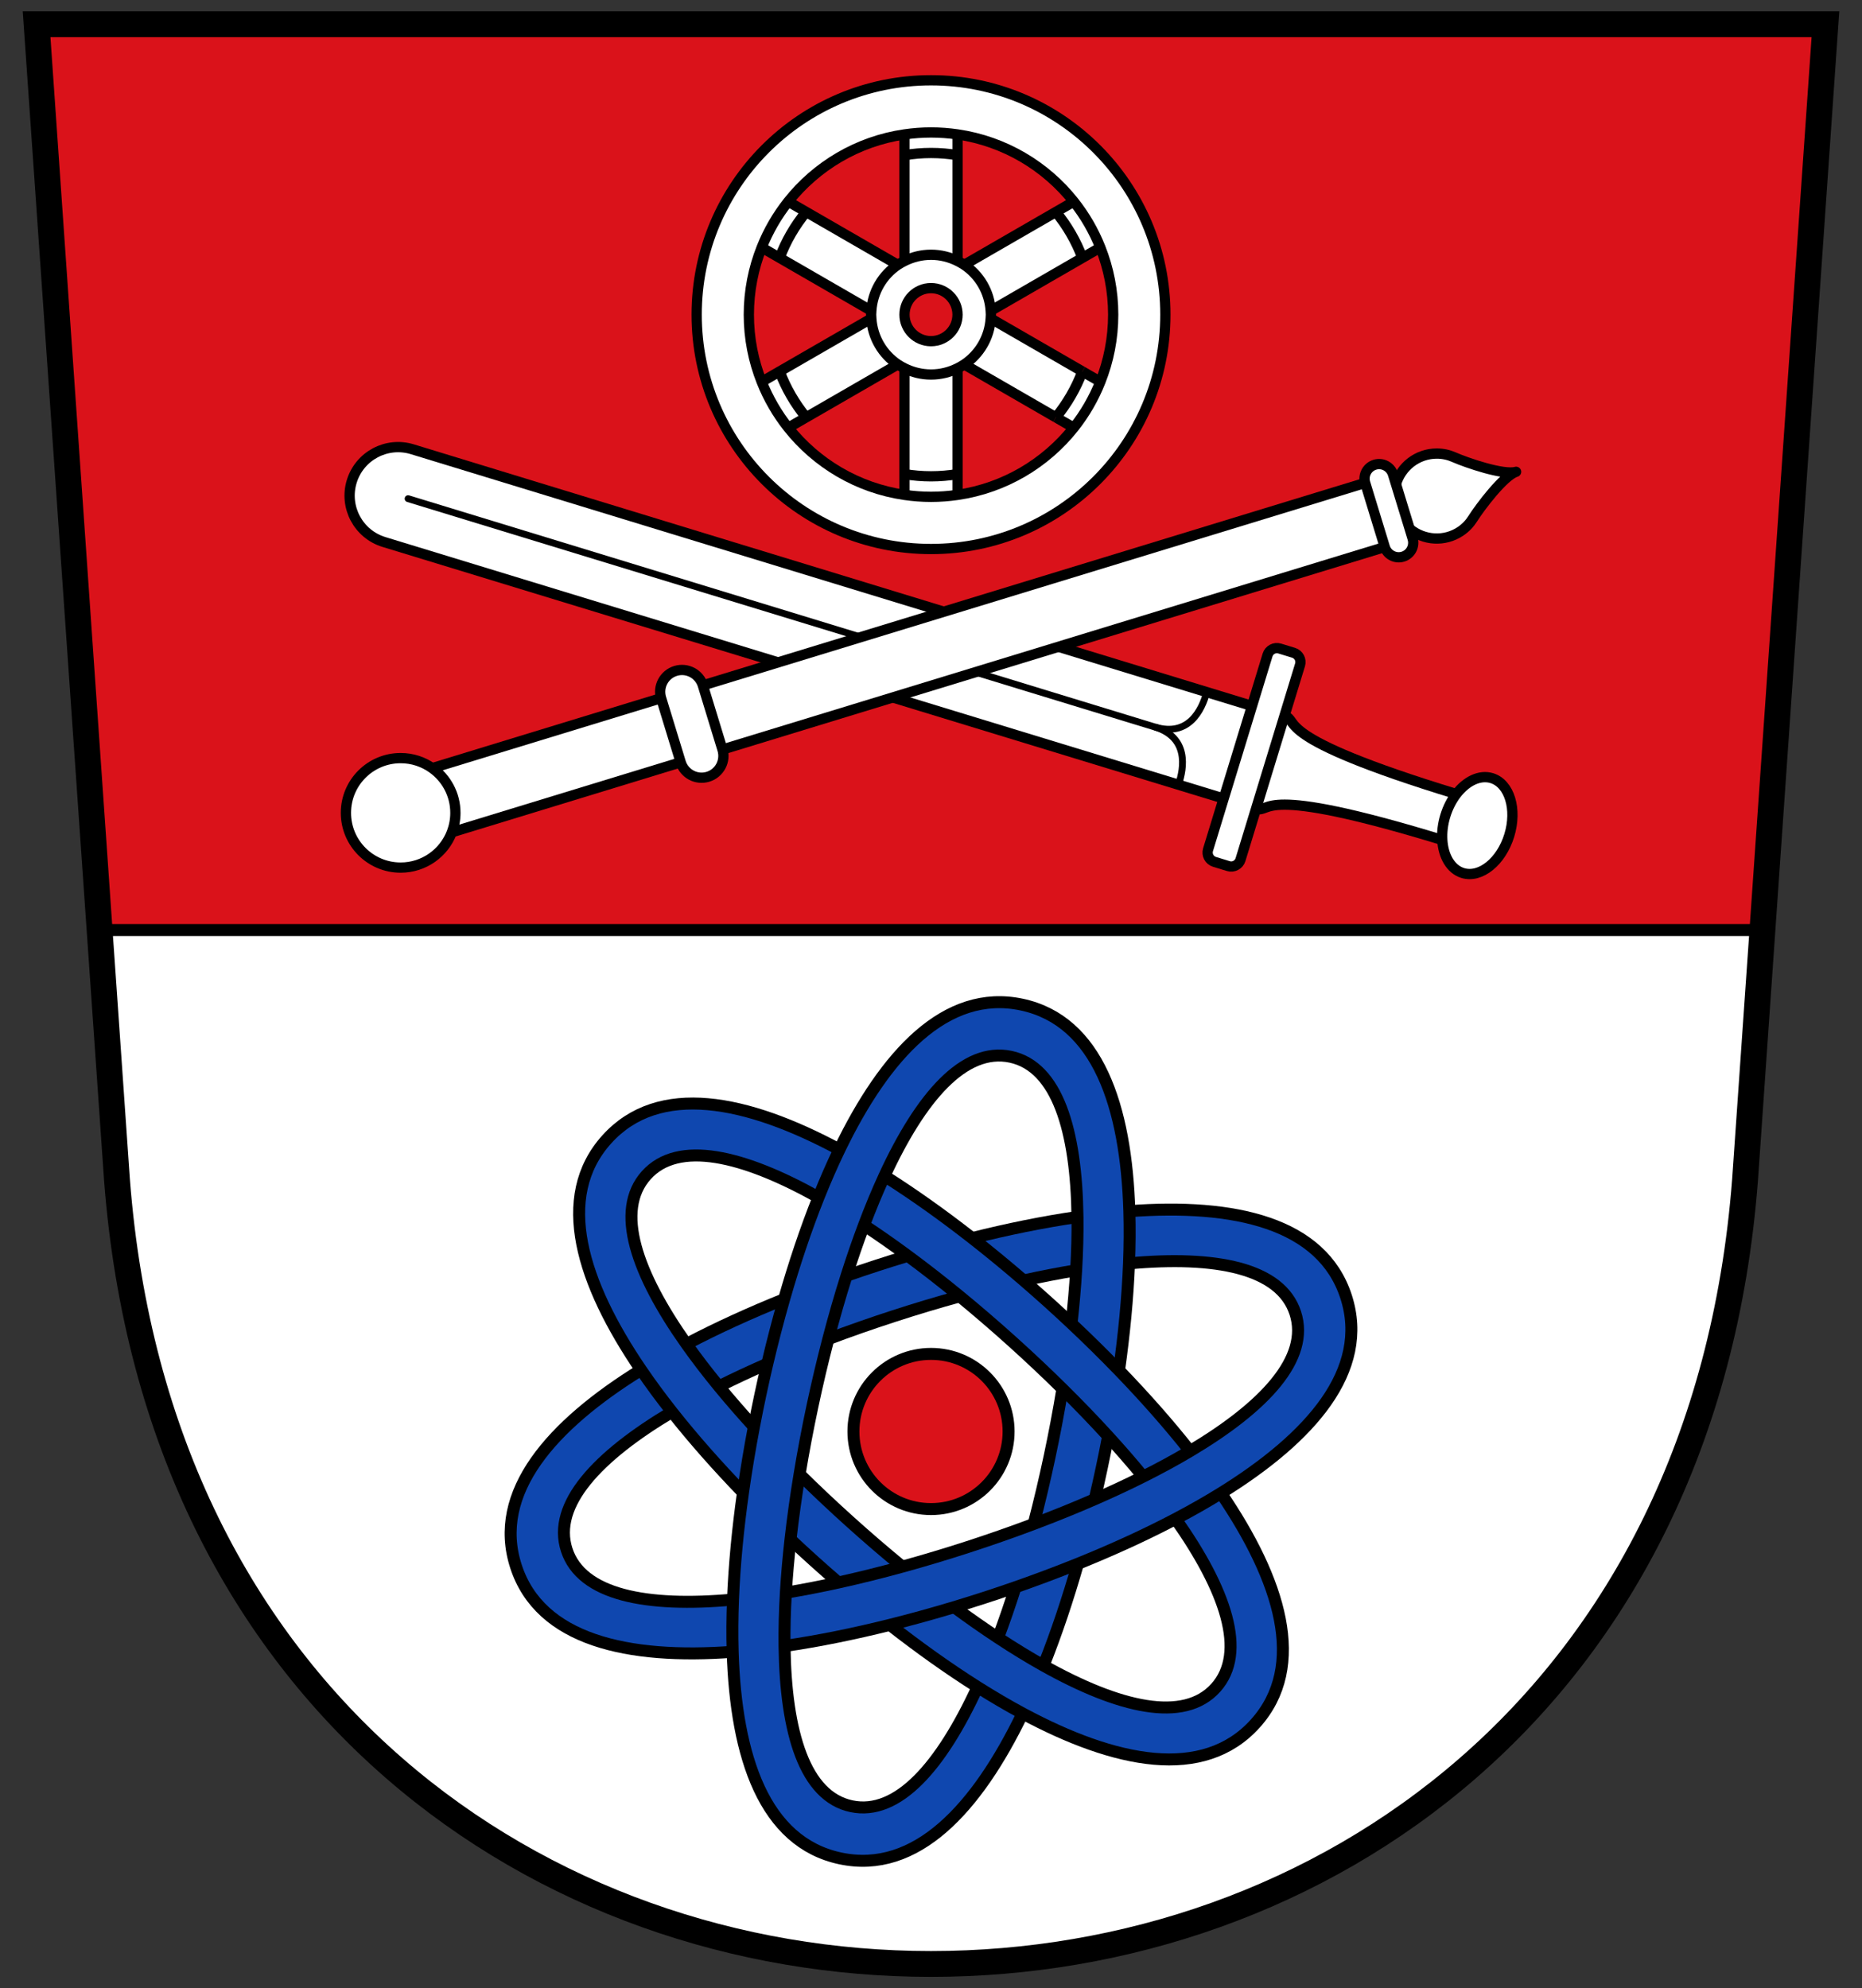<?xml version="1.0" encoding="utf-8"?>
<!DOCTYPE svg PUBLIC "-//W3C//DTD SVG 1.1//EN" "http://www.w3.org/Graphics/SVG/1.1/DTD/svg11.dtd">
<svg version="1.1" id="Ebene_1" xmlns="http://www.w3.org/2000/svg" xmlns:xlink="http://www.w3.org/1999/xlink" x="0px" y="0px"
	 width="544.25px" height="581.1px" viewBox="0 0 544.25 581.1" style="enable-background:new 0 0 544.25 581.1;"
	 xml:space="preserve">
<rect x="0" y="0" width="544.25" height="581.1" fill="#333333" stroke="none"/>
<path style="fill:#FFFFFF;" d="M515.233,271.832l-5.08,73.07c-23.5,305.49-452.37,305.49-475.87,0l-5.08-73.07H515.233z"/>
<polygon style="fill:#DA121A;" points="533.653,7.092 515.233,271.832 29.203,271.832 10.783,7.092 "/>
<line style="fill:none;stroke:#000000;stroke-width:3.5;stroke-linecap:round;stroke-linejoin:round;" x1="515.323" y1="271.832" x2="515.233" y2="271.832"/>
<path style="fill:none;stroke:#000000;stroke-width:7.551;" d="M10.695,7.087l23.5,337.807c23.5,305.496,452.367,305.496,475.867,0l23.5-337.807H10.695z"/>
<g>
	<path style="fill:#0F47AF;" d="M393.445,378.975c-7.02-21.6-32.72-27.25-63.34-24.97c-0.94-30.69-9.24-55.66-31.45-60.39
		c-22.22-4.72-39.96,14.72-53.3,42.37c-27.05-14.53-52.82-19.83-68.02-2.95c-15.2,16.88-7.24,41.96,10.04,67.34
		c-26.11,16.16-43.58,35.83-36.56,57.43c7.02,21.6,32.72,27.25,63.34,24.97c0.94,30.7,9.24,55.67,31.45,60.39
		c22.22,4.72,39.96-14.71,53.3-42.37c27.05,14.53,52.82,19.83,68.02,2.95c15.2-16.88,7.24-41.96-10.05-67.34
		C382.995,420.245,400.465,400.575,393.445,378.975z M322.035,428.995c0.65-3.02,1.27-6.1,1.86-9.22c3.61,3.95,7.04,7.89,10.24,11.8
		c-4.51,2.26-9.25,4.47-14.16,6.61C320.705,435.095,321.395,432.025,322.035,428.995z M295.405,308.865
		c13.61,2.9,19.21,21.52,19.54,46.83c-10.14,1.47-20.56,3.62-30.8,6.17c-8.32-6.5-16.96-12.69-25.63-18.16
		C269.115,320.715,281.805,305.975,295.405,308.865z M314.545,371.275c-0.29,5.05-0.75,10.26-1.35,15.57
		c-2.31-2.17-4.62-4.3-6.92-6.37c-2.3-2.07-4.66-4.15-7.07-6.22C304.435,373.105,309.565,372.105,314.545,371.275z M252.535,358.095
		c4.22,2.78,8.5,5.78,12.81,8.96c-3.04,0.92-6.04,1.85-8.98,2.81c-2.95,0.96-5.93,1.96-8.92,3.01
		C249.055,367.775,250.755,362.825,252.535,358.095z M214.255,467.525c-25.21,2.32-44.32-1.3-48.61-14.53
		c-4.3-13.23,9.03-27.39,30.78-40.33c6.35,8.04,13.41,15.99,20.75,23.58C215.705,446.705,214.655,457.285,214.255,467.525z
		 M222.225,407.785c-0.65,3.02-1.27,6.11-1.86,9.23c-3.61-3.95-7.04-7.9-10.25-11.8c4.52-2.27,9.26-4.48,14.16-6.62
		C223.555,401.684,222.865,404.755,222.225,407.785z M200.645,392.835c-14.61-20.67-21.03-39.03-11.72-49.37
		c9.3-10.33,28.23-5.87,50.31,6.5c-3.79,9.52-7.14,19.61-10.05,29.76C219.395,383.675,209.715,388.065,200.645,392.835z
		 M231.065,449.934c2.31,2.17,4.62,4.3,6.92,6.37c2.3,2.07,4.66,4.15,7.07,6.23c-5.23,1.15-10.36,2.15-15.35,2.97
		C230.005,460.455,230.465,455.255,231.065,449.934z M248.845,527.915c-13.6-2.89-19.2-21.52-19.53-46.83
		c10.14-1.47,20.56-3.61,30.8-6.17c8.32,6.5,16.96,12.7,25.62,18.17C275.145,516.065,262.455,530.805,248.845,527.915z
		 M291.715,478.684c-4.21-2.78-8.5-5.78-12.8-8.96c3.04-0.91,6.04-1.85,8.98-2.81c2.94-0.95,5.92-1.96,8.92-3
		C295.205,469.015,293.495,473.955,291.715,478.684z M283.075,452.095c-6.43,2.09-12.91,4.03-19.34,5.8
		c-5.16-4.229-10.29-8.65-15.32-13.17c-5.02-4.53-9.95-9.17-14.7-13.85c1.09-6.59,2.35-13.23,3.76-19.85
		c1.4-6.62,2.96-13.2,4.64-19.66c6.25-2.35,12.63-4.58,19.06-6.67c6.44-2.09,12.92-4.04,19.35-5.81
		c5.16,4.24,10.29,8.65,15.31,13.17c5.03,4.53,9.96,9.17,14.7,13.86c-1.08,6.58-2.34,13.229-3.75,19.84
		c-1.4,6.62-2.96,13.2-4.64,19.66C295.895,447.765,289.515,449.995,283.075,452.095z M355.335,493.315
		c-9.31,10.34-28.23,5.87-50.31-6.5c3.79-9.52,7.14-19.61,10.05-29.76c9.79-3.95,19.47-8.34,28.54-13.11
		C358.225,464.625,364.645,482.975,355.335,493.315z M347.835,424.115c-6.35-8.04-13.41-15.99-20.75-23.58
		c1.47-10.46,2.52-21.04,2.92-31.28c25.21-2.31,44.31,1.31,48.61,14.54C382.915,397.025,369.585,411.175,347.835,424.115z"/>
	<path style="fill:none;stroke:#000000;stroke-width:3.5;stroke-linejoin:round;" d="M210.117,405.207c4.518-2.264,9.257-4.472,14.161-6.614"/>
	<path style="fill:none;stroke:#000000;stroke-width:3.5;stroke-linejoin:round;" d="M200.639,392.829c9.07-4.769,18.755-9.154,28.547-13.106"/>
	<path style="fill:none;stroke:#000000;stroke-width:3.5;stroke-linejoin:round;" d="M280.525,378.885c-6.434,1.768-12.913,3.714-19.347,5.805s-12.819,4.324-19.063,6.676"/>
	<path style="fill:none;stroke:#000000;stroke-width:3.5;stroke-linejoin:round;" d="M314.548,371.275c-4.985,0.824-10.117,1.822-15.344,2.973"/>
	<path style="fill:none;stroke:#000000;stroke-width:3.5;stroke-linejoin:round;" d="M314.94,355.691c-10.141,1.473-20.554,3.618-30.799,6.176"/>
	<path style="fill:none;stroke:#000000;stroke-width:3.5;stroke-linejoin:round;" d="M265.345,367.051c-3.041,0.916-6.041,1.855-8.985,2.811c-2.943,0.956-5.922,1.961-8.921,3.007"/>
	<path style="fill:none;stroke:#000000;stroke-width:3.5;stroke-linejoin:round;" d="M214.249,467.52c-25.206,2.317-44.311-1.302-48.609-14.532c-4.299-13.23,9.031-27.387,30.784-40.328"/>
	<path style="fill:none;stroke:#000000;stroke-width:3.5;stroke-linejoin:round;" d="M214.153,482.776c-30.623,2.278-56.322-3.369-63.341-24.97c-7.018-21.6,10.454-41.274,36.567-57.432"/>
	<path style="fill:none;stroke:#000000;stroke-width:3.5;stroke-linejoin:round;" d="M229.707,465.501c4.986-0.824,10.118-1.822,15.344-2.972c6.127-1.349,12.381-2.906,18.68-4.637
		c6.434-1.768,12.913-3.715,19.346-5.805s12.819-4.324,19.064-6.675c6.113-2.302,12.088-4.719,17.837-7.229
		c4.905-2.141,9.643-4.35,14.16-6.614c4.843-2.427,9.429-4.916,13.693-7.453c21.754-12.941,35.083-27.099,30.785-40.329
		c-4.299-13.23-23.404-16.849-48.61-14.531"/>
	<path style="fill:none;stroke:#000000;stroke-width:3.5;stroke-linejoin:round;" d="M330.103,354c30.623-2.277,56.322,3.37,63.341,24.97c7.019,21.601-10.454,41.275-36.567,57.432
		c-4.217,2.609-8.66,5.126-13.26,7.545c-9.07,4.769-18.755,9.154-28.547,13.106c-6.086,2.457-12.21,4.745-18.254,6.854
		c-2.998,1.046-5.978,2.051-8.921,3.007c-2.943,0.956-5.944,1.894-8.985,2.81c-6.129,1.846-12.429,3.595-18.796,5.184
		c-10.245,2.558-20.657,4.703-30.799,6.176"/>
	<path style="fill:none;stroke:#000000;stroke-width:3.5;stroke-linejoin:round;" d="M252.537,358.094c4.22,2.78,8.501,5.78,12.808,8.956c5.048,3.724,10.129,7.691,15.18,11.834
		c5.158,4.232,10.285,8.646,15.312,13.172s9.952,9.164,14.7,13.852c4.648,4.59,9.124,9.228,13.355,13.859
		c3.609,3.951,7.04,7.896,10.246,11.802"/>
	<path style="fill:none;stroke:#000000;stroke-width:3.5;stroke-linejoin:round;" d="M258.518,343.698c8.665,5.47,17.305,11.665,25.624,18.169c5.17,4.042,10.215,8.202,15.063,12.382
		c2.405,2.074,4.765,4.152,7.065,6.222c2.3,2.071,4.613,4.201,6.926,6.376c4.664,4.385,9.327,8.967,13.888,13.686
		c7.337,7.594,14.402,15.539,20.748,23.585"/>
	<path style="fill:none;stroke:#000000;stroke-width:3.5;stroke-linejoin:round;" d="M220.363,417.009c-3.61-3.951-7.04-7.896-10.247-11.802c-3.437-4.186-6.614-8.326-9.478-12.378
		c-14.61-20.67-21.028-39.025-11.72-49.363c9.308-10.338,28.234-5.874,50.318,6.496"/>
	<path style="fill:none;stroke:#000000;stroke-width:3.5;stroke-linejoin:round;" d="M217.172,436.244c-7.337-7.593-14.402-15.539-20.748-23.584c-3.219-4.081-6.254-8.187-9.045-12.286
		c-17.283-25.381-25.243-50.461-10.045-67.34c15.198-16.878,40.971-11.584,68.021,2.952"/>
	<path style="fill:none;stroke:#000000;stroke-width:3.5;stroke-linejoin:round;" d="M263.731,457.892c-5.159-4.232-10.286-8.646-15.313-13.172c-5.027-4.526-9.952-9.164-14.7-13.852"/>
	<path style="fill:none;stroke:#000000;stroke-width:3.5;stroke-linejoin:round;" d="M343.617,443.947c14.61,20.67,21.028,39.025,11.72,49.363c-9.308,10.337-28.234,5.873-50.318-6.496
		c-4.328-2.425-8.778-5.152-13.301-8.132c-4.219-2.78-8.501-5.78-12.808-8.957"/>
	<path style="fill:none;stroke:#000000;stroke-width:3.5;stroke-linejoin:round;" d="M260.114,474.909c8.319,6.504,16.959,12.699,25.624,18.169c4.395,2.775,8.796,5.364,13.164,7.711
		c27.049,14.536,52.824,19.83,68.021,2.952c15.197-16.879,7.238-41.958-10.046-67.34"/>
	<path style="fill:none;stroke:#000000;stroke-width:3.5;stroke-linejoin:round;" d="M245.051,462.528c-2.405-2.074-4.765-4.152-7.064-6.222c-2.3-2.071-4.613-4.2-6.926-6.376"/>
	<path style="fill:none;stroke:#000000;stroke-width:3.5;stroke-linejoin:round;" d="M291.718,478.682c1.78-4.729,3.481-9.673,5.098-14.774"/>
	<path style="fill:none;stroke:#000000;stroke-width:3.5;stroke-linejoin:round;" d="M305.019,486.814c3.795-9.519,7.143-19.61,10.051-29.761"/>
	<path style="fill:none;stroke:#000000;stroke-width:3.5;stroke-linejoin:round;" d="M310.537,405.908c-1.085,6.584-2.344,13.231-3.751,19.847s-2.96,13.201-4.646,19.656"/>
	<path style="fill:none;stroke:#000000;stroke-width:3.5;stroke-linejoin:round;" d="M285.738,493.079c-10.596,22.987-23.283,37.723-36.89,34.831c-13.607-2.892-19.203-21.514-19.533-46.825
		c-0.064-4.961,0.072-10.178,0.392-15.585c0.298-5.044,0.755-10.252,1.353-15.57c0.701-6.234,1.596-12.617,2.658-19.063
		c1.086-6.583,2.344-13.23,3.75-19.847c1.407-6.616,2.96-13.201,4.646-19.657c1.651-6.32,3.429-12.516,5.324-18.496
		c1.617-5.101,3.319-10.045,5.098-14.774c1.908-5.07,3.904-9.891,5.981-14.397c10.596-22.988,23.283-37.724,36.89-34.831
		c13.607,2.892,19.203,21.514,19.533,46.824c0.065,4.961-0.072,10.178-0.392,15.585c-0.298,5.045-0.754,10.253-1.352,15.571"/>
	<path style="fill:none;stroke:#000000;stroke-width:3.5;stroke-linejoin:round;" d="M323.893,419.767c-0.593,3.12-1.213,6.202-1.856,9.229c-0.644,3.027-1.331,6.095-2.058,9.186"/>
	<path style="fill:none;stroke:#000000;stroke-width:3.5;stroke-linejoin:round;" d="M298.902,500.79c-13.339,27.659-31.079,47.092-53.295,42.37c-22.216-4.722-30.518-29.69-31.455-60.384
		c-0.151-4.956-0.109-10.062,0.097-15.256c0.405-10.239,1.45-20.82,2.923-31.276c0.916-6.498,1.996-12.947,3.192-19.235
		c0.593-3.12,1.213-6.202,1.856-9.229c0.643-3.027,1.331-6.095,2.058-9.186c1.466-6.232,3.102-12.562,4.908-18.871
		c2.907-10.151,6.256-20.241,10.051-29.76c1.925-4.828,3.963-9.51,6.117-13.976c13.339-27.659,31.079-47.092,53.295-42.37
		c22.216,4.722,30.518,29.691,31.454,60.384c0.151,4.957,0.11,10.063-0.096,15.256c-0.405,10.239-1.45,20.82-2.923,31.275"/>
	<circle style="fill:#DA121A;stroke:#000000;stroke-width:3.5;stroke-linejoin:round;" cx="272.128" cy="418.388" r="22.677"/>
</g>
<g>
	<g>
		<path style="fill:#FFFFFF;" d="M272.129,23.463c-37.83,0-68.5,30.67-68.5,68.5c0,37.83,30.67,68.5,68.5,68.5s68.5-30.67,68.5-68.5
			C340.629,54.134,309.959,23.463,272.129,23.463z M279.879,39.283c13.73,2,25.75,9.24,33.99,19.63l-5.25,3.03l-26.78,15.46
			c-0.62-0.42-1.28-0.78-1.96-1.12V39.283z M222.629,111.594c-2.41-6.08-3.75-12.7-3.75-19.63c0-6.94,1.34-13.56,3.75-19.63
			l5.26,3.03l26.8,15.48c-0.03,0.37-0.06,0.74-0.06,1.12c0,0.38,0.03,0.75,0.06,1.12l-26.8,15.47L222.629,111.594z M264.379,144.643
			c-13.73-2-25.75-9.25-33.99-19.64l5.25-3.03l26.78-15.46c0.62,0.42,1.28,0.78,1.96,1.12V144.643z M264.379,76.283
			c-0.68,0.34-1.34,0.7-1.96,1.12l-26.78-15.46l-5.25-3.03c8.24-10.39,20.26-17.63,33.99-19.63V76.283z M276.009,98.674
			c-3.71,2.14-8.45,0.87-10.59-2.84c-2.14-3.7-0.87-8.44,2.84-10.58c3.7-2.14,8.44-0.87,10.58,2.83
			C280.979,91.793,279.709,96.533,276.009,98.674z M279.879,144.643v-37.01c0.68-0.34,1.34-0.7,1.96-1.12l26.78,15.46l5.25,3.03
			C305.629,135.393,293.609,142.643,279.879,144.643z M316.379,108.553l-26.8-15.47c0.02-0.37,0.05-0.74,0.05-1.12
			c0-0.38-0.03-0.75-0.05-1.12l26.8-15.48l5.25-3.03c2.41,6.07,3.75,12.69,3.75,19.63c0,6.93-1.34,13.55-3.75,19.63L316.379,108.553
			z"/>
	</g>
	<g>
		<circle style="fill:none;stroke:#000000;stroke-width:3;stroke-linejoin:round;" cx="272.129" cy="91.963" r="7.75"/>
		<path style="fill:none;stroke:#000000;stroke-width:3;stroke-linejoin:round;" d="M281.84,77.407c-0.624-0.417-1.284-0.781-1.961-1.117c-2.338-1.159-4.963-1.828-7.75-1.828
			s-5.412,0.668-7.75,1.828c-0.677,0.335-1.337,0.7-1.961,1.117c-4.402,2.943-7.375,7.832-7.732,13.434
			c-0.023,0.373-0.057,0.743-0.057,1.122c0,0.379,0.033,0.75,0.057,1.122c0.356,5.603,3.33,10.491,7.732,13.434
			c0.624,0.417,1.284,0.781,1.961,1.117c2.338,1.159,4.963,1.827,7.75,1.827s5.412-0.668,7.75-1.827
			c0.677-0.335,1.337-0.7,1.961-1.117c4.402-2.943,7.375-7.832,7.732-13.434c0.023-0.373,0.057-0.743,0.057-1.122
			c0-0.378-0.033-0.749-0.057-1.122C289.216,85.239,286.242,80.35,281.84,77.407z"/>
		<path style="fill:none;stroke:#000000;stroke-width:3;stroke-linejoin:round;" d="M321.628,72.334c2.412,6.076,3.751,12.694,3.751,19.629c0,6.935-1.34,13.553-3.751,19.629
			c-1.932,4.867-4.558,9.379-7.76,13.417c-8.236,10.388-20.258,17.633-33.989,19.635c-2.531,0.369-5.117,0.568-7.75,0.568
			s-5.219-0.199-7.75-0.568c-13.731-2.002-25.753-9.247-33.989-19.635c-3.202-4.039-5.828-8.551-7.76-13.417
			c-2.412-6.076-3.751-12.694-3.751-19.629c0-6.935,1.34-13.553,3.751-19.629c1.932-4.867,4.558-9.379,7.76-13.417
			c8.236-10.388,20.258-17.633,33.989-19.635c2.531-0.369,5.117-0.568,7.75-0.568s5.219,0.199,7.75,0.568
			c13.731,2.002,25.753,9.247,33.989,19.635C317.07,62.955,319.696,67.468,321.628,72.334z"/>
		<circle style="fill:none;stroke:#000000;stroke-width:3;stroke-linejoin:round;" cx="272.129" cy="91.963" r="68.5"/>
		<path style="fill:none;stroke:#000000;stroke-width:3;stroke-linejoin:round;" d="M316.374,75.367c-1.844-4.914-4.477-9.441-7.754-13.421"/>
		<path style="fill:none;stroke:#000000;stroke-width:3;stroke-linejoin:round;" d="M279.879,138.57c-2.522,0.417-5.109,0.643-7.75,0.643s-5.228-0.227-7.75-0.643"/>
		<path style="fill:none;stroke:#000000;stroke-width:3;stroke-linejoin:round;" d="M308.62,121.98c3.277-3.979,5.91-8.507,7.754-13.421"/>
		<path style="fill:none;stroke:#000000;stroke-width:3;stroke-linejoin:round;" d="M235.638,61.947c-3.277,3.979-5.91,8.507-7.754,13.421"/>
		<path style="fill:none;stroke:#000000;stroke-width:3;stroke-linejoin:round;" d="M279.879,45.357c-2.522-0.417-5.109-0.644-7.75-0.644s-5.228,0.227-7.75,0.644"/>
		<path style="fill:none;stroke:#000000;stroke-width:3;stroke-linejoin:round;" d="M235.638,121.98c-3.277-3.979-5.91-8.507-7.754-13.421"/>
		<polyline style="fill:none;stroke:#000000;stroke-width:3;stroke-linejoin:round;" points="281.84,77.407 308.62,61.947 313.868,58.917 		"/>
		<polyline style="fill:none;stroke:#000000;stroke-width:3;stroke-linejoin:round;" points="222.63,111.593 227.884,108.559 254.686,93.085 		"/>
		<polyline style="fill:none;stroke:#000000;stroke-width:3;stroke-linejoin:round;" points="289.572,90.842 316.374,75.367 321.628,72.334 		"/>
		<polyline style="fill:none;stroke:#000000;stroke-width:3;stroke-linejoin:round;" points="230.39,125.01 235.638,121.98 262.418,106.519 		"/>
		<polyline style="fill:none;stroke:#000000;stroke-width:3;stroke-linejoin:round;" points="264.379,39.282 264.379,45.357 264.379,76.291 		"/>
		<polyline style="fill:none;stroke:#000000;stroke-width:3;stroke-linejoin:round;" points="264.379,107.636 264.379,138.57 264.379,144.645 		"/>
		<polyline style="fill:none;stroke:#000000;stroke-width:3;stroke-linejoin:round;" points="279.879,76.291 279.879,45.357 279.879,39.282 		"/>
		<polyline style="fill:none;stroke:#000000;stroke-width:3;stroke-linejoin:round;" points="279.879,107.636 279.879,138.57 279.879,144.645 		"/>
		<polyline style="fill:none;stroke:#000000;stroke-width:3;stroke-linejoin:round;" points="222.63,72.334 227.884,75.367 254.686,90.842 		"/>
		<line style="fill:none;stroke:#000000;stroke-width:3;stroke-linejoin:round;" x1="281.84" y1="106.519" x2="308.62" y2="121.98"/>
		<line style="fill:none;stroke:#000000;stroke-width:3;stroke-linejoin:round;" x1="308.62" y1="121.98" x2="313.868" y2="125.01"/>
		<polyline style="fill:none;stroke:#000000;stroke-width:3;stroke-linejoin:round;" points="230.39,58.917 235.638,61.947 262.418,77.407 		"/>
		<line style="fill:none;stroke:#000000;stroke-width:3;stroke-linejoin:round;" x1="316.374" y1="108.559" x2="289.572" y2="93.085"/>
		<line style="fill:none;stroke:#000000;stroke-width:3;stroke-linejoin:round;" x1="316.374" y1="108.559" x2="321.628" y2="111.593"/>
	</g>
</g>
<g>
	<path style="fill:#FFFFFF;" d="M441.156,244.156c-2.34,7.66-8.43,12.59-13.59,11.01c-3.52-1.08-5.71-4.9-6-9.65
		c-54.87-16.78-49.72-7.72-54.43-9.15l-4.55,14.9c-0.46,1.49-2.05,2.33-3.54,1.88l-4.07-1.25c-1.49-0.45-2.33-2.04-1.88-3.54
		l4.58-14.96l-13.24-4.04l-232.22-70.94c-7.48-2.29-11.7-10.21-9.41-17.7s10.22-11.7,17.7-9.41l245.44,75.03l4.56-14.9
		c0.45-1.49,2.04-2.34,3.54-1.88l4.06,1.24c1.49,0.46,2.34,2.05,1.88,3.54l-4.55,14.9c4.7,1.44-4.63,6.07,50.24,22.85
		c2.9-3.78,6.85-5.73,10.37-4.65C441.206,229.016,443.496,236.496,441.156,244.156z"/>
	<path style="fill:none;stroke:#000000;stroke-width:3;stroke-linejoin:round;" d="M357.674,233.393l-245.453-74.982c-7.486-2.289-11.699-10.212-9.41-17.698
		c2.289-7.486,10.212-11.699,17.698-9.41l245.439,75.028"/>
	<path style="fill:none;stroke:#000000;stroke-width:3;stroke-linejoin:round;" d="M379.991,194.332l-17.404,56.926c-0.456,1.491-2.049,2.338-3.54,1.882l-4.066-1.243
		c-1.491-0.456-2.338-2.049-1.882-3.54l4.575-14.965l8.274-27.062l4.555-14.9c0.456-1.491,2.049-2.338,3.54-1.882l4.066,1.243
		C379.6,191.248,380.447,192.841,379.991,194.332z"/>
	<path style="fill:none;stroke:#000000;stroke-width:3;stroke-linejoin:round;" d="M375.435,209.231c4.706,1.439-4.631,6.075,50.241,22.851"/>
	<path style="fill:none;stroke:#000000;stroke-width:3;stroke-linejoin:round;" d="M367.142,236.359c4.706,1.439-0.442-7.626,54.43,9.15"/>
	<path style="fill:none;stroke:#000000;stroke-width:3;stroke-linejoin:round;" d="M441.156,244.156c-2.341,7.658-8.425,12.587-13.589,11.008c-3.522-1.077-5.705-4.902-5.995-9.655
		c-0.135-2.216,0.14-4.635,0.885-7.07c0.745-2.435,1.868-4.594,3.22-6.356c2.899-3.778,6.848-5.728,10.369-4.652
		C441.21,229.01,443.498,236.498,441.156,244.156z"/>
	<path style="fill:none;stroke:#000000;stroke-width:2;stroke-linejoin:round;" d="M337.582,212.49c9.86,3.015,8.607,11.831,6.857,16.86"/>
	<path style="fill:none;stroke:#000000;stroke-width:2;stroke-linecap:round;stroke-linejoin:round;" d="M352.694,202.347c-1.361,5.147-5.252,13.158-15.112,10.143l-218.296-66.74"/>
</g>
<g>
	<path style="fill:#FFFFFF;" d="M430.471,151.604h0.01c-0.9,1.42-2.09,2.68-3.57,3.67c-4.68,3.16-10.74,2.7-14.88-0.73l0.87,2.85
		c0.68,2.24-0.58,4.62-2.83,5.31c-2.24,0.68-4.62-0.58-5.31-2.83l-193.59,59.19c1.03,3.37-0.87,6.93-4.23,7.96
		c-3.37,1.03-6.94-0.86-7.97-4.23l-66.9,20.46c-2.29,6.04-8.13,10.32-14.96,10.32c-8.84,0-16-7.16-16-16c0-8.84,7.16-16,16-16
		c3.44,0,6.63,1.08,9.23,2.93l66.9-20.45c-1.03-3.37,0.87-6.94,4.24-7.97c3.37-1.03,6.93,0.87,7.96,4.24l193.59-59.189
		c-0.68-2.24,0.58-4.62,2.83-5.311c2.24-0.68,4.62,0.58,5.31,2.83l0.86,2.84c1.51-5.16,6.29-8.93,11.94-8.93
		c1.78,0,3.47,0.38,5.01,1.05v0.01c3.7,1.63,14.58,5.37,18.17,4.27C439.561,138.994,432.631,148.174,430.471,151.604z"/>
	<path style="fill:none;stroke:#000000;stroke-width:3;stroke-linejoin:round;" d="M133.107,237.577c0,1.999-0.367,3.912-1.036,5.677c-2.29,6.034-8.126,10.323-14.964,10.323
		c-8.837,0-16-7.163-16-16c0-8.837,7.163-16,16-16c3.438,0,6.623,1.085,9.232,2.93C130.433,227.405,133.107,232.179,133.107,237.577
		z"/>
	<line style="fill:none;stroke:#000000;stroke-width:3;stroke-linejoin:round;" x1="126.341" y1="224.507" x2="193.241" y2="204.054"/>
	<line style="fill:none;stroke:#000000;stroke-width:3;stroke-linejoin:round;" x1="132.07" y1="243.248" x2="198.971" y2="222.795"/>
	<path style="fill:none;stroke:#000000;stroke-width:3;stroke-linejoin:round;" d="M205.439,200.324l2.865,9.371l2.865,9.37c1.03,3.369-0.866,6.935-4.234,7.965s-6.934-0.866-7.964-4.235
		l-2.865-9.37l-2.865-9.37c-1.03-3.369,0.866-6.934,4.235-7.964C200.844,195.06,204.41,196.956,205.439,200.324z"/>
	<path style="fill:none;stroke:#000000;stroke-width:3;stroke-linejoin:round;" d="M412.894,157.392l-0.862-2.843l-2.002-6.527l-1.996-6.529l-0.869-2.842c-0.687-2.246-3.064-3.51-5.309-2.823
		c-2.246,0.687-3.51,3.064-2.823,5.309l2.865,9.37c0,0,2.865,9.37,2.865,9.37c0.687,2.246,3.064,3.51,5.309,2.823
		C412.316,162.015,413.58,159.638,412.894,157.392z"/>
	<path style="fill:none;stroke:#000000;stroke-width:3;stroke-linejoin:round;" d="M408.033,141.493c1.51-5.156,6.287-8.926,11.931-8.926c1.783,0,3.479,0.376,5.011,1.053l-0.002,0.003
		c3.701,1.632,14.589,5.37,18.171,4.275c-3.581,1.095-10.517,10.283-12.673,13.705l0.003,0.001
		c-0.892,1.418-2.088,2.678-3.566,3.675c-4.679,3.156-10.741,2.7-14.876-0.73"/>
	<line style="fill:none;stroke:#000000;stroke-width:3;stroke-linejoin:round;" x1="211.169" y1="219.065" x2="404.761" y2="159.878"/>
	<line style="fill:none;stroke:#000000;stroke-width:3;stroke-linejoin:round;" x1="399.032" y1="141.137" x2="205.439" y2="200.324"/>
</g>
<line style="fill:none;stroke:#000000;stroke-width:3.5;stroke-linecap:round;stroke-linejoin:round;" x1="29.113" y1="271.832" x2="515.233" y2="271.832"/>
<g>
</g>
<g>
</g>
<g>
</g>
<g>
</g>
<g>
</g>
<g>
</g>
</svg>
